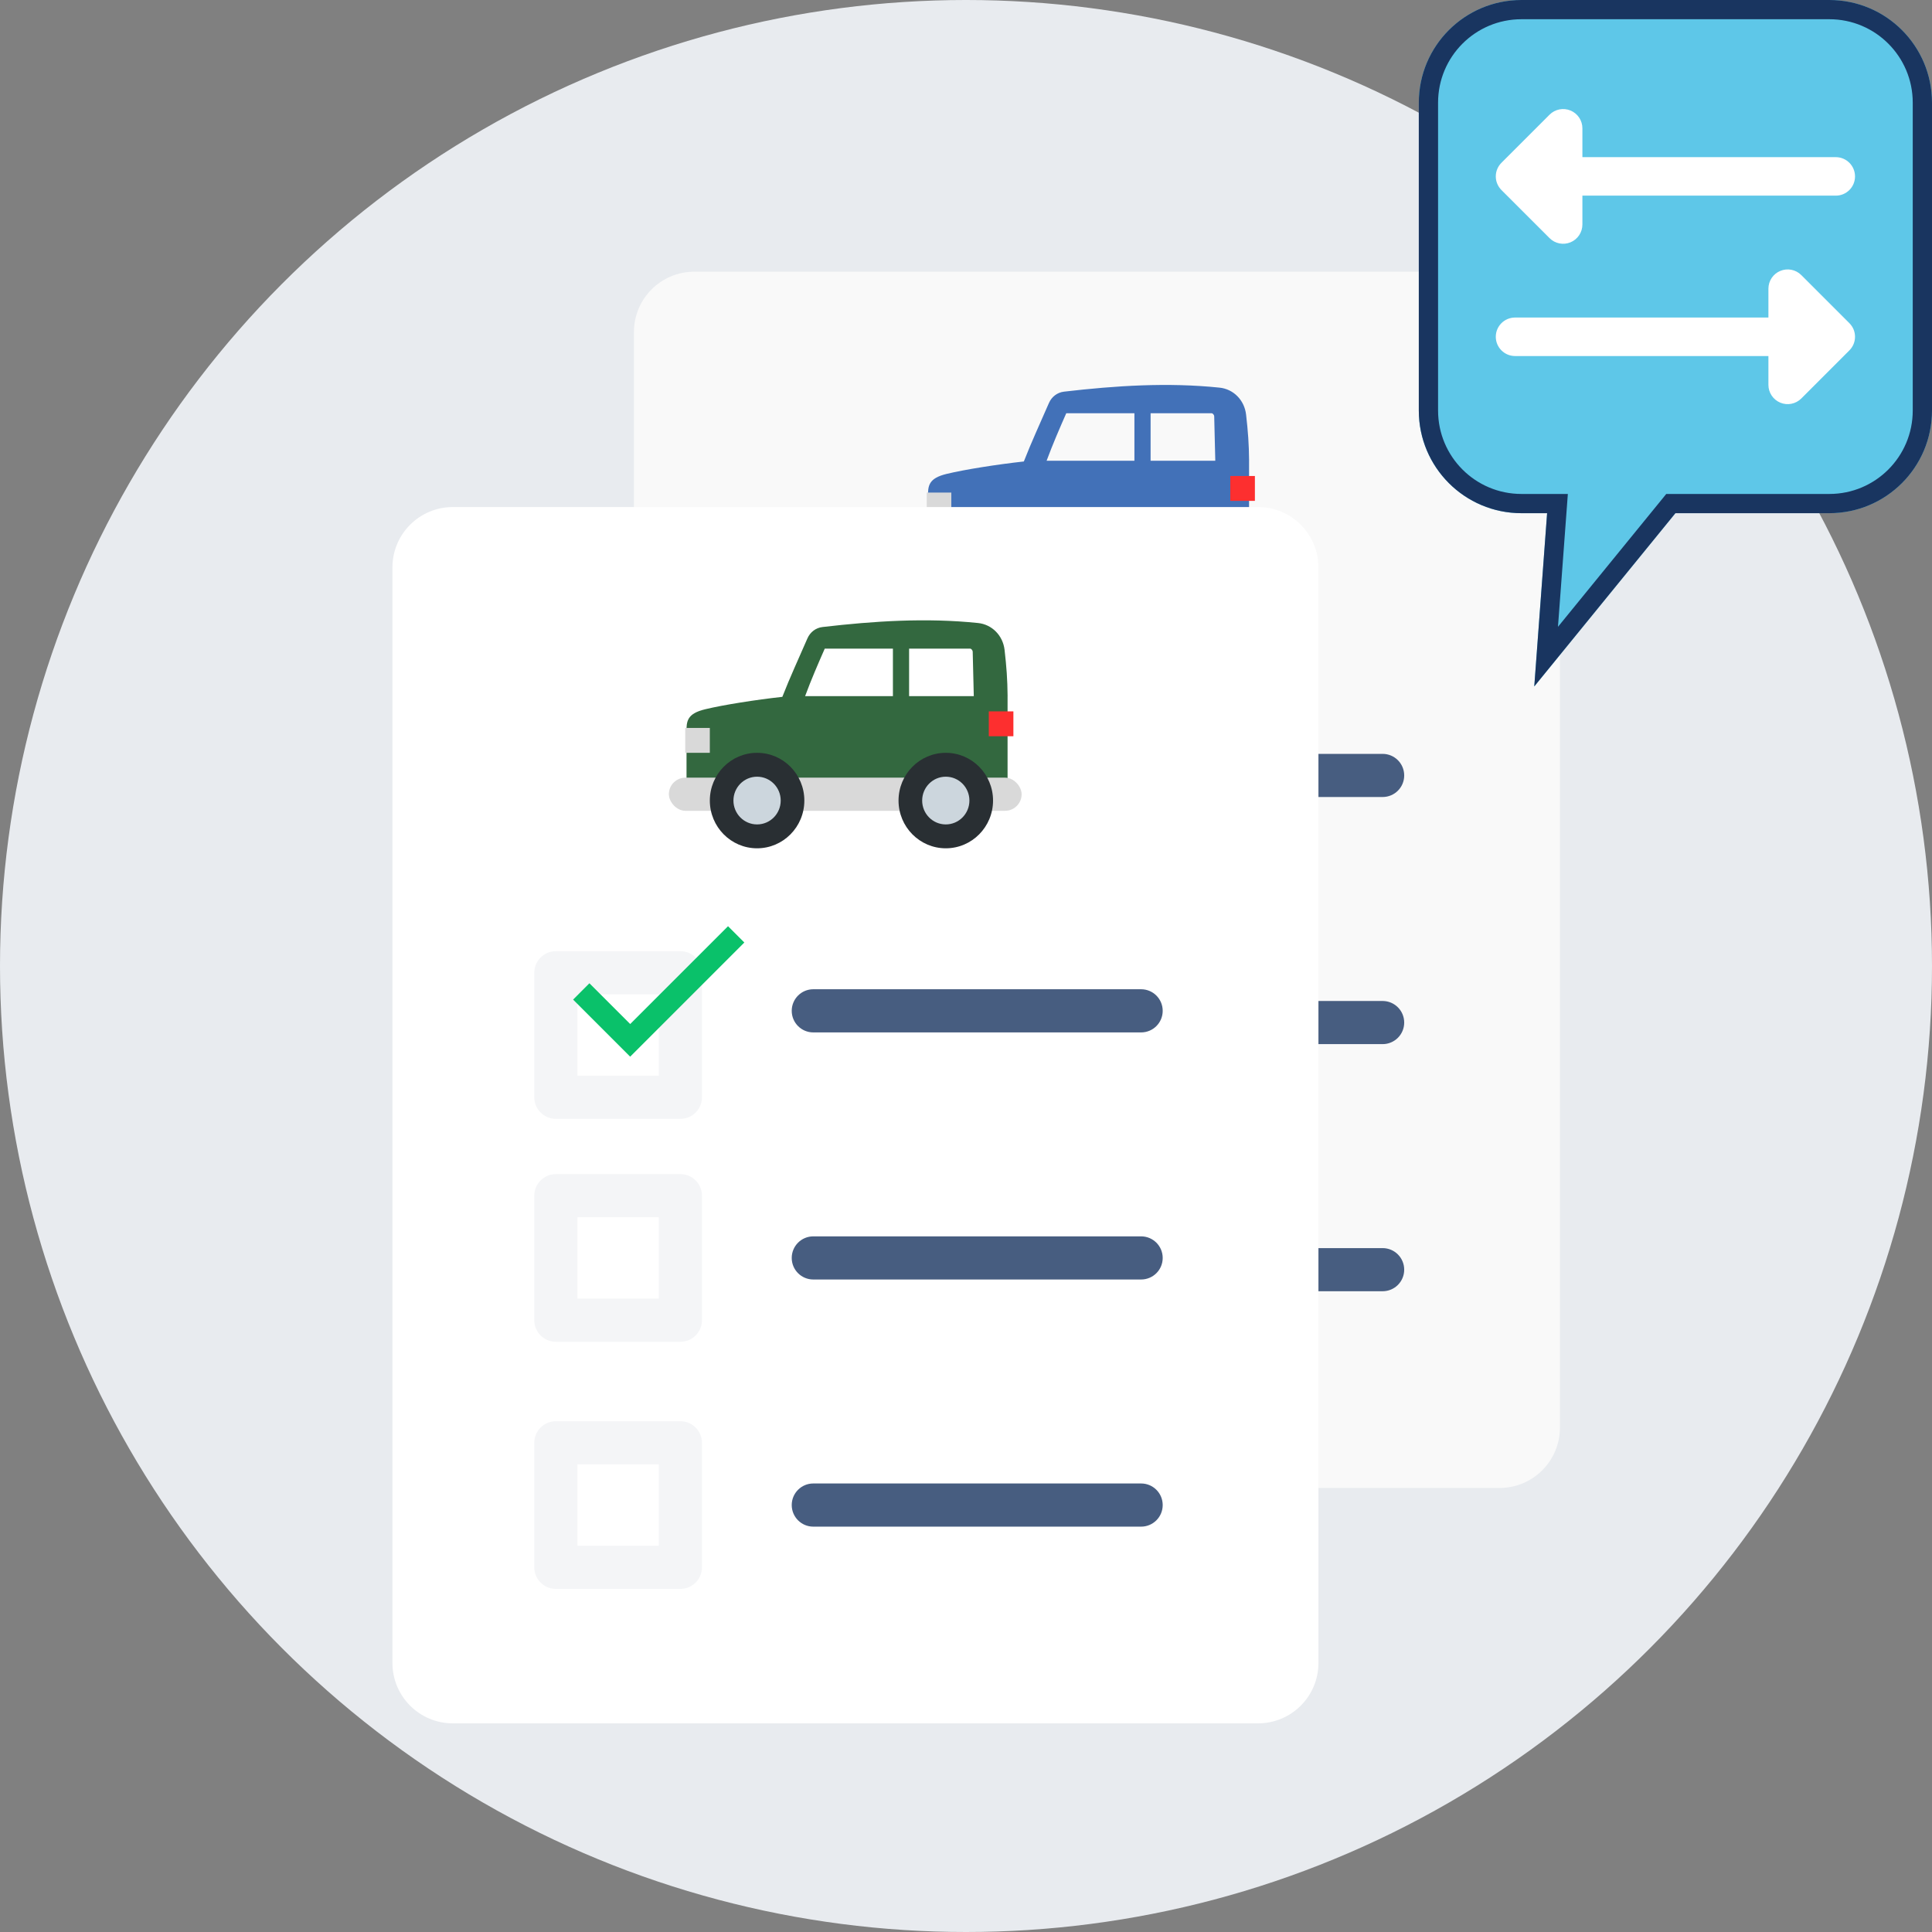 <svg width="64" height="64" viewBox="0 0 64 64" fill="none" xmlns="http://www.w3.org/2000/svg">
<rect x="0" y="0" width="64" height="64" fill="#808080" stroke="none"/>
<circle cx="32" cy="32" r="32" fill="#E8EBEF"/>
<path d="M45.125 9H49.675C50.779 9 51.675 9.895 51.675 11V47.291C51.675 48.395 50.779 49.291 49.675 49.291H23C21.895 49.291 21 48.395 21 47.291V11C21 9.895 21.895 9 23 9H27.55" fill="#F9F9F9"/>
<path d="M41.422 18.239H41.377L41.377 16.467H41.111C41.013 16.467 40.93 16.384 40.93 16.282V16.096C40.93 15.995 41.013 15.911 41.111 15.911H41.377V15.263H41.378C41.373 14.708 41.342 14.291 41.278 13.733C41.223 13.255 40.861 12.888 40.398 12.841C38.681 12.663 36.957 12.775 35.247 12.974C35.025 13 34.838 13.141 34.746 13.353C34.453 14.028 34.175 14.625 33.916 15.287C33.034 15.384 31.96 15.553 31.361 15.698C30.75 15.845 30.739 16.096 30.74 16.467H31.323V16.653C31.323 16.857 31.16 17.022 30.963 17.022H30.742L30.742 18.239H30.697C30.206 18.239 30.206 18.596 30.698 18.596H30.751C30.791 18.735 30.931 18.873 31.098 18.873H31.142C32.737 18.873 31.943 18.873 32.93 18.873C33.918 18.873 34.096 18.873 34.719 18.873H37.401C38.115 18.873 38.202 18.788 39.189 18.788C40.177 18.788 40.618 18.925 40.977 18.873H41.022C41.188 18.873 41.329 18.735 41.368 18.596H41.422C41.913 18.596 41.913 18.239 41.422 18.239ZM37.579 15.263H34.67C34.876 14.708 35.097 14.199 35.321 13.69H37.579V15.263ZM38.115 15.263V13.69H40.139C40.173 13.69 40.22 13.743 40.222 13.787L40.258 15.263H38.115Z" fill="#4271B8"/>
<rect x="30.699" y="16.317" width="0.815" height="0.824" fill="#D9D9D9"/>
<rect x="40.755" y="15.768" width="0.815" height="0.824" fill="#FD2F2F"/>
<rect x="30.157" y="17.964" width="11.686" height="1.098" rx="0.549" fill="#D9D9D9"/>
<path d="M33.08 20.304C33.944 20.304 34.645 19.596 34.645 18.722C34.645 17.849 33.944 17.141 33.08 17.141C32.215 17.141 31.514 17.849 31.514 18.722C31.514 19.596 32.215 20.304 33.08 20.304Z" fill="#292F33"/>
<path d="M33.079 19.513C33.512 19.513 33.862 19.159 33.862 18.722C33.862 18.285 33.512 17.931 33.079 17.931C32.647 17.931 32.297 18.285 32.297 18.722C32.297 19.159 32.647 19.513 33.079 19.513Z" fill="#CCD6DD"/>
<path d="M39.331 20.304C40.195 20.304 40.896 19.596 40.896 18.722C40.896 17.849 40.195 17.141 39.331 17.141C38.466 17.141 37.765 17.849 37.765 18.722C37.765 19.596 38.466 20.304 39.331 20.304Z" fill="#292F33"/>
<path d="M39.33 19.513C39.763 19.513 40.113 19.159 40.113 18.722C40.113 18.285 39.763 17.931 39.33 17.931C38.898 17.931 38.548 18.285 38.548 18.722C38.548 19.159 38.898 19.513 39.33 19.513Z" fill="#CCD6DD"/>
<path d="M45.801 26.402H34.941C34.547 26.402 34.227 26.083 34.227 25.688C34.227 25.293 34.547 24.973 34.941 24.973H45.801C46.196 24.973 46.516 25.293 46.516 25.688C46.516 26.083 46.196 26.402 45.801 26.402Z" fill="#475D80"/>
<path d="M45.801 34.588H34.941C34.547 34.588 34.227 34.268 34.227 33.874C34.227 33.479 34.547 33.159 34.941 33.159H45.801C46.196 33.159 46.516 33.479 46.516 33.874C46.516 34.268 46.196 34.588 45.801 34.588Z" fill="#475D80"/>
<path d="M45.801 42.774H34.941C34.547 42.774 34.227 42.454 34.227 42.06C34.227 41.665 34.547 41.345 34.941 41.345H45.801C46.196 41.345 46.516 41.665 46.516 42.06C46.516 42.455 46.196 42.774 45.801 42.774Z" fill="#475D80"/>
<path d="M30.539 36.651H26.413C26.019 36.651 25.699 36.331 25.699 35.936V31.811C25.699 31.417 26.019 31.097 26.413 31.097H30.539C30.933 31.097 31.253 31.417 31.253 31.811V35.936C31.253 36.331 30.933 36.651 30.539 36.651ZM27.128 35.222H29.824V32.526H27.128V35.222Z" fill="#F4F5F7"/>
<path d="M30.539 29.266H26.414C26.019 29.266 25.699 28.946 25.699 28.551V24.426C25.699 24.032 26.019 23.712 26.414 23.712H30.539C30.933 23.712 31.253 24.032 31.253 24.426V28.551C31.253 28.946 30.933 29.266 30.539 29.266ZM27.128 27.837H29.824V25.141H27.128V27.837Z" fill="#F4F5F7"/>
<path d="M28.875 27.206L26.985 25.315L27.525 24.775L28.876 26.125L28.875 26.125L32.117 22.884L32.657 23.424L29.416 26.666L28.876 27.206L28.875 27.206Z" fill="#0AC16A"/>
<path d="M30.539 44.837H26.413C26.019 44.837 25.699 44.517 25.699 44.122V39.997C25.699 39.603 26.019 39.283 26.413 39.283H30.539C30.933 39.283 31.253 39.603 31.253 39.997V44.122C31.253 44.517 30.933 44.837 30.539 44.837ZM27.128 43.408H29.824V40.712H27.128V43.408Z" fill="#F4F5F7"/>
<path d="M47 3.4C47 1.522 48.522 0 50.4 0H60.6C62.478 0 64 1.522 64 3.4V13.6C64 15.478 62.478 17 60.6 17H55.5L50.825 22.738L51.25 17H50.4C48.522 17 47 15.478 47 13.6V3.4Z" fill="#5EC7E8"/>
<path fill-rule="evenodd" clip-rule="evenodd" d="M55.197 16.363H60.6C62.126 16.363 63.362 15.126 63.362 13.6V3.4C63.362 1.874 62.126 0.637 60.6 0.637H50.4C48.874 0.637 47.638 1.874 47.638 3.4V13.6C47.638 15.126 48.874 16.363 50.4 16.363H51.937L51.61 20.764L55.197 16.363ZM50.825 22.738L51.25 17H50.4C48.522 17 47 15.478 47 13.6V3.4C47 1.522 48.522 0 50.4 0H60.6C62.478 0 64 1.522 64 3.4V13.6C64 15.478 62.478 17 60.6 17H55.5L50.825 22.738Z" fill="#193560"/>
<g clip-path="url(#clip0_14_1089)">
<path fill-rule="evenodd" clip-rule="evenodd" d="M52.025 3.661C52.264 3.76 52.419 3.992 52.419 4.25V5.206H60.813C61.165 5.206 61.45 5.492 61.45 5.844C61.45 6.196 61.165 6.481 60.813 6.481H52.419V7.438C52.419 7.695 52.264 7.928 52.025 8.027C51.787 8.125 51.513 8.071 51.331 7.888L49.737 6.295C49.676 6.233 49.63 6.163 49.599 6.088C49.567 6.013 49.55 5.93 49.55 5.844C49.55 5.668 49.621 5.51 49.736 5.394C49.736 5.394 49.736 5.393 49.737 5.393C49.737 5.393 49.737 5.393 49.737 5.393L51.331 3.799C51.513 3.617 51.787 3.562 52.025 3.661ZM58.975 8.974C59.213 8.875 59.487 8.929 59.67 9.112L61.263 10.705C61.263 10.705 61.263 10.706 61.263 10.706C61.264 10.706 61.264 10.706 61.265 10.707C61.325 10.768 61.371 10.838 61.402 10.912C61.433 10.988 61.45 11.07 61.45 11.156C61.45 11.33 61.38 11.488 61.267 11.603C61.266 11.604 61.264 11.606 61.263 11.607L59.67 13.201C59.487 13.383 59.213 13.438 58.975 13.339C58.737 13.24 58.581 13.008 58.581 12.75V11.794H50.188C49.836 11.794 49.55 11.508 49.55 11.156C49.55 10.804 49.836 10.519 50.188 10.519H58.581V9.563C58.581 9.305 58.737 9.072 58.975 8.974Z" fill="white"/>
</g>
<path d="M37.125 16.797H41.675C42.779 16.797 43.675 17.692 43.675 18.797V55.088C43.675 56.193 42.779 57.088 41.675 57.088H15C13.895 57.088 13 56.193 13 55.088L13 18.797C13 17.692 13.895 16.797 15 16.797H19.55" fill="white"/>
<path d="M33.422 26.036H33.377L33.377 24.264H33.111C33.013 24.264 32.93 24.181 32.93 24.079V23.894C32.93 23.792 33.013 23.709 33.111 23.709H33.377V23.061H33.378C33.373 22.505 33.342 22.089 33.278 21.53C33.223 21.052 32.861 20.685 32.398 20.638C30.681 20.46 28.957 20.572 27.247 20.771C27.025 20.797 26.838 20.938 26.746 21.15C26.453 21.825 26.175 22.422 25.916 23.084C25.034 23.181 23.96 23.35 23.361 23.495C22.75 23.642 22.739 23.894 22.74 24.264H23.323V24.45C23.323 24.654 23.16 24.819 22.963 24.819H22.742L22.742 26.036H22.697C22.206 26.036 22.206 26.393 22.698 26.393H22.751C22.791 26.532 22.931 26.671 23.098 26.671H23.142C24.737 26.671 23.943 26.671 24.93 26.671C25.918 26.671 26.096 26.671 26.719 26.671H29.401C30.115 26.671 30.202 26.585 31.189 26.585C32.177 26.585 32.618 26.722 32.977 26.671H33.022C33.188 26.671 33.329 26.532 33.368 26.393H33.422C33.913 26.393 33.913 26.036 33.422 26.036ZM29.579 23.061H26.67C26.876 22.505 27.097 21.996 27.321 21.487H29.579V23.061ZM30.115 23.061V21.487H32.139C32.173 21.487 32.22 21.541 32.222 21.584L32.258 23.061H30.115Z" fill="#33683F"/>
<rect x="22.699" y="24.114" width="0.815" height="0.824" fill="#D9D9D9"/>
<rect x="32.755" y="23.565" width="0.815" height="0.824" fill="#FD2F2F"/>
<rect x="22.157" y="25.761" width="11.686" height="1.098" rx="0.549" fill="#D9D9D9"/>
<path d="M25.079 28.101C25.944 28.101 26.645 27.393 26.645 26.52C26.645 25.646 25.944 24.938 25.079 24.938C24.215 24.938 23.514 25.646 23.514 26.52C23.514 27.393 24.215 28.101 25.079 28.101Z" fill="#292F33"/>
<path d="M25.079 27.31C25.512 27.31 25.862 26.956 25.862 26.519C25.862 26.083 25.512 25.729 25.079 25.729C24.647 25.729 24.296 26.083 24.296 26.519C24.296 26.956 24.647 27.31 25.079 27.31Z" fill="#CCD6DD"/>
<path d="M31.331 28.101C32.195 28.101 32.896 27.393 32.896 26.52C32.896 25.646 32.195 24.938 31.331 24.938C30.466 24.938 29.765 25.646 29.765 26.52C29.765 27.393 30.466 28.101 31.331 28.101Z" fill="#292F33"/>
<path d="M31.33 27.31C31.763 27.31 32.113 26.956 32.113 26.519C32.113 26.083 31.763 25.729 31.33 25.729C30.898 25.729 30.548 26.083 30.548 26.519C30.548 26.956 30.898 27.31 31.33 27.31Z" fill="#CCD6DD"/>
<path d="M37.801 34.2H26.941C26.547 34.2 26.227 33.88 26.227 33.485C26.227 33.09 26.547 32.77 26.941 32.77H37.801C38.196 32.77 38.516 33.09 38.516 33.485C38.516 33.88 38.196 34.2 37.801 34.2Z" fill="#475D80"/>
<path d="M37.801 42.385H26.941C26.547 42.385 26.227 42.066 26.227 41.671C26.227 41.276 26.547 40.956 26.941 40.956H37.801C38.196 40.956 38.516 41.276 38.516 41.671C38.516 42.066 38.196 42.385 37.801 42.385Z" fill="#475D80"/>
<path d="M37.801 50.572H26.941C26.547 50.572 26.227 50.252 26.227 49.857C26.227 49.462 26.547 49.142 26.941 49.142H37.801C38.196 49.142 38.516 49.462 38.516 49.857C38.516 50.252 38.196 50.572 37.801 50.572Z" fill="#475D80"/>
<path d="M22.538 44.448H18.413C18.019 44.448 17.699 44.128 17.699 43.734V39.609C17.699 39.214 18.019 38.894 18.413 38.894H22.538C22.933 38.894 23.253 39.214 23.253 39.609V43.734C23.253 44.128 22.933 44.448 22.538 44.448ZM19.128 43.019H21.824V40.323H19.128V43.019Z" fill="#F4F5F7"/>
<path d="M22.539 37.063H18.414C18.019 37.063 17.699 36.743 17.699 36.348V32.223C17.699 31.829 18.019 31.509 18.414 31.509H22.539C22.933 31.509 23.253 31.829 23.253 32.223V36.348C23.253 36.743 22.933 37.063 22.539 37.063ZM19.128 35.634H21.824V32.938H19.128V35.634Z" fill="#F4F5F7"/>
<path d="M20.875 35.003L18.985 33.113L19.525 32.572L20.876 33.922L20.875 33.923L24.117 30.682L24.657 31.222L21.416 34.463L20.876 35.003L20.875 35.003Z" fill="#0AC16A"/>
<path d="M22.538 52.634H18.413C18.019 52.634 17.699 52.314 17.699 51.92V47.795C17.699 47.4 18.019 47.08 18.413 47.08H22.538C22.933 47.08 23.253 47.4 23.253 47.795V51.92C23.253 52.314 22.933 52.634 22.538 52.634ZM19.128 51.205H21.824V48.509H19.128V51.205Z" fill="#F4F5F7"/>
<defs>
<clipPath id="clip0_14_1089">
<rect width="12.75" height="12.75" fill="white" transform="translate(49.125 2.125)"/>
</clipPath>
</defs>
</svg>
